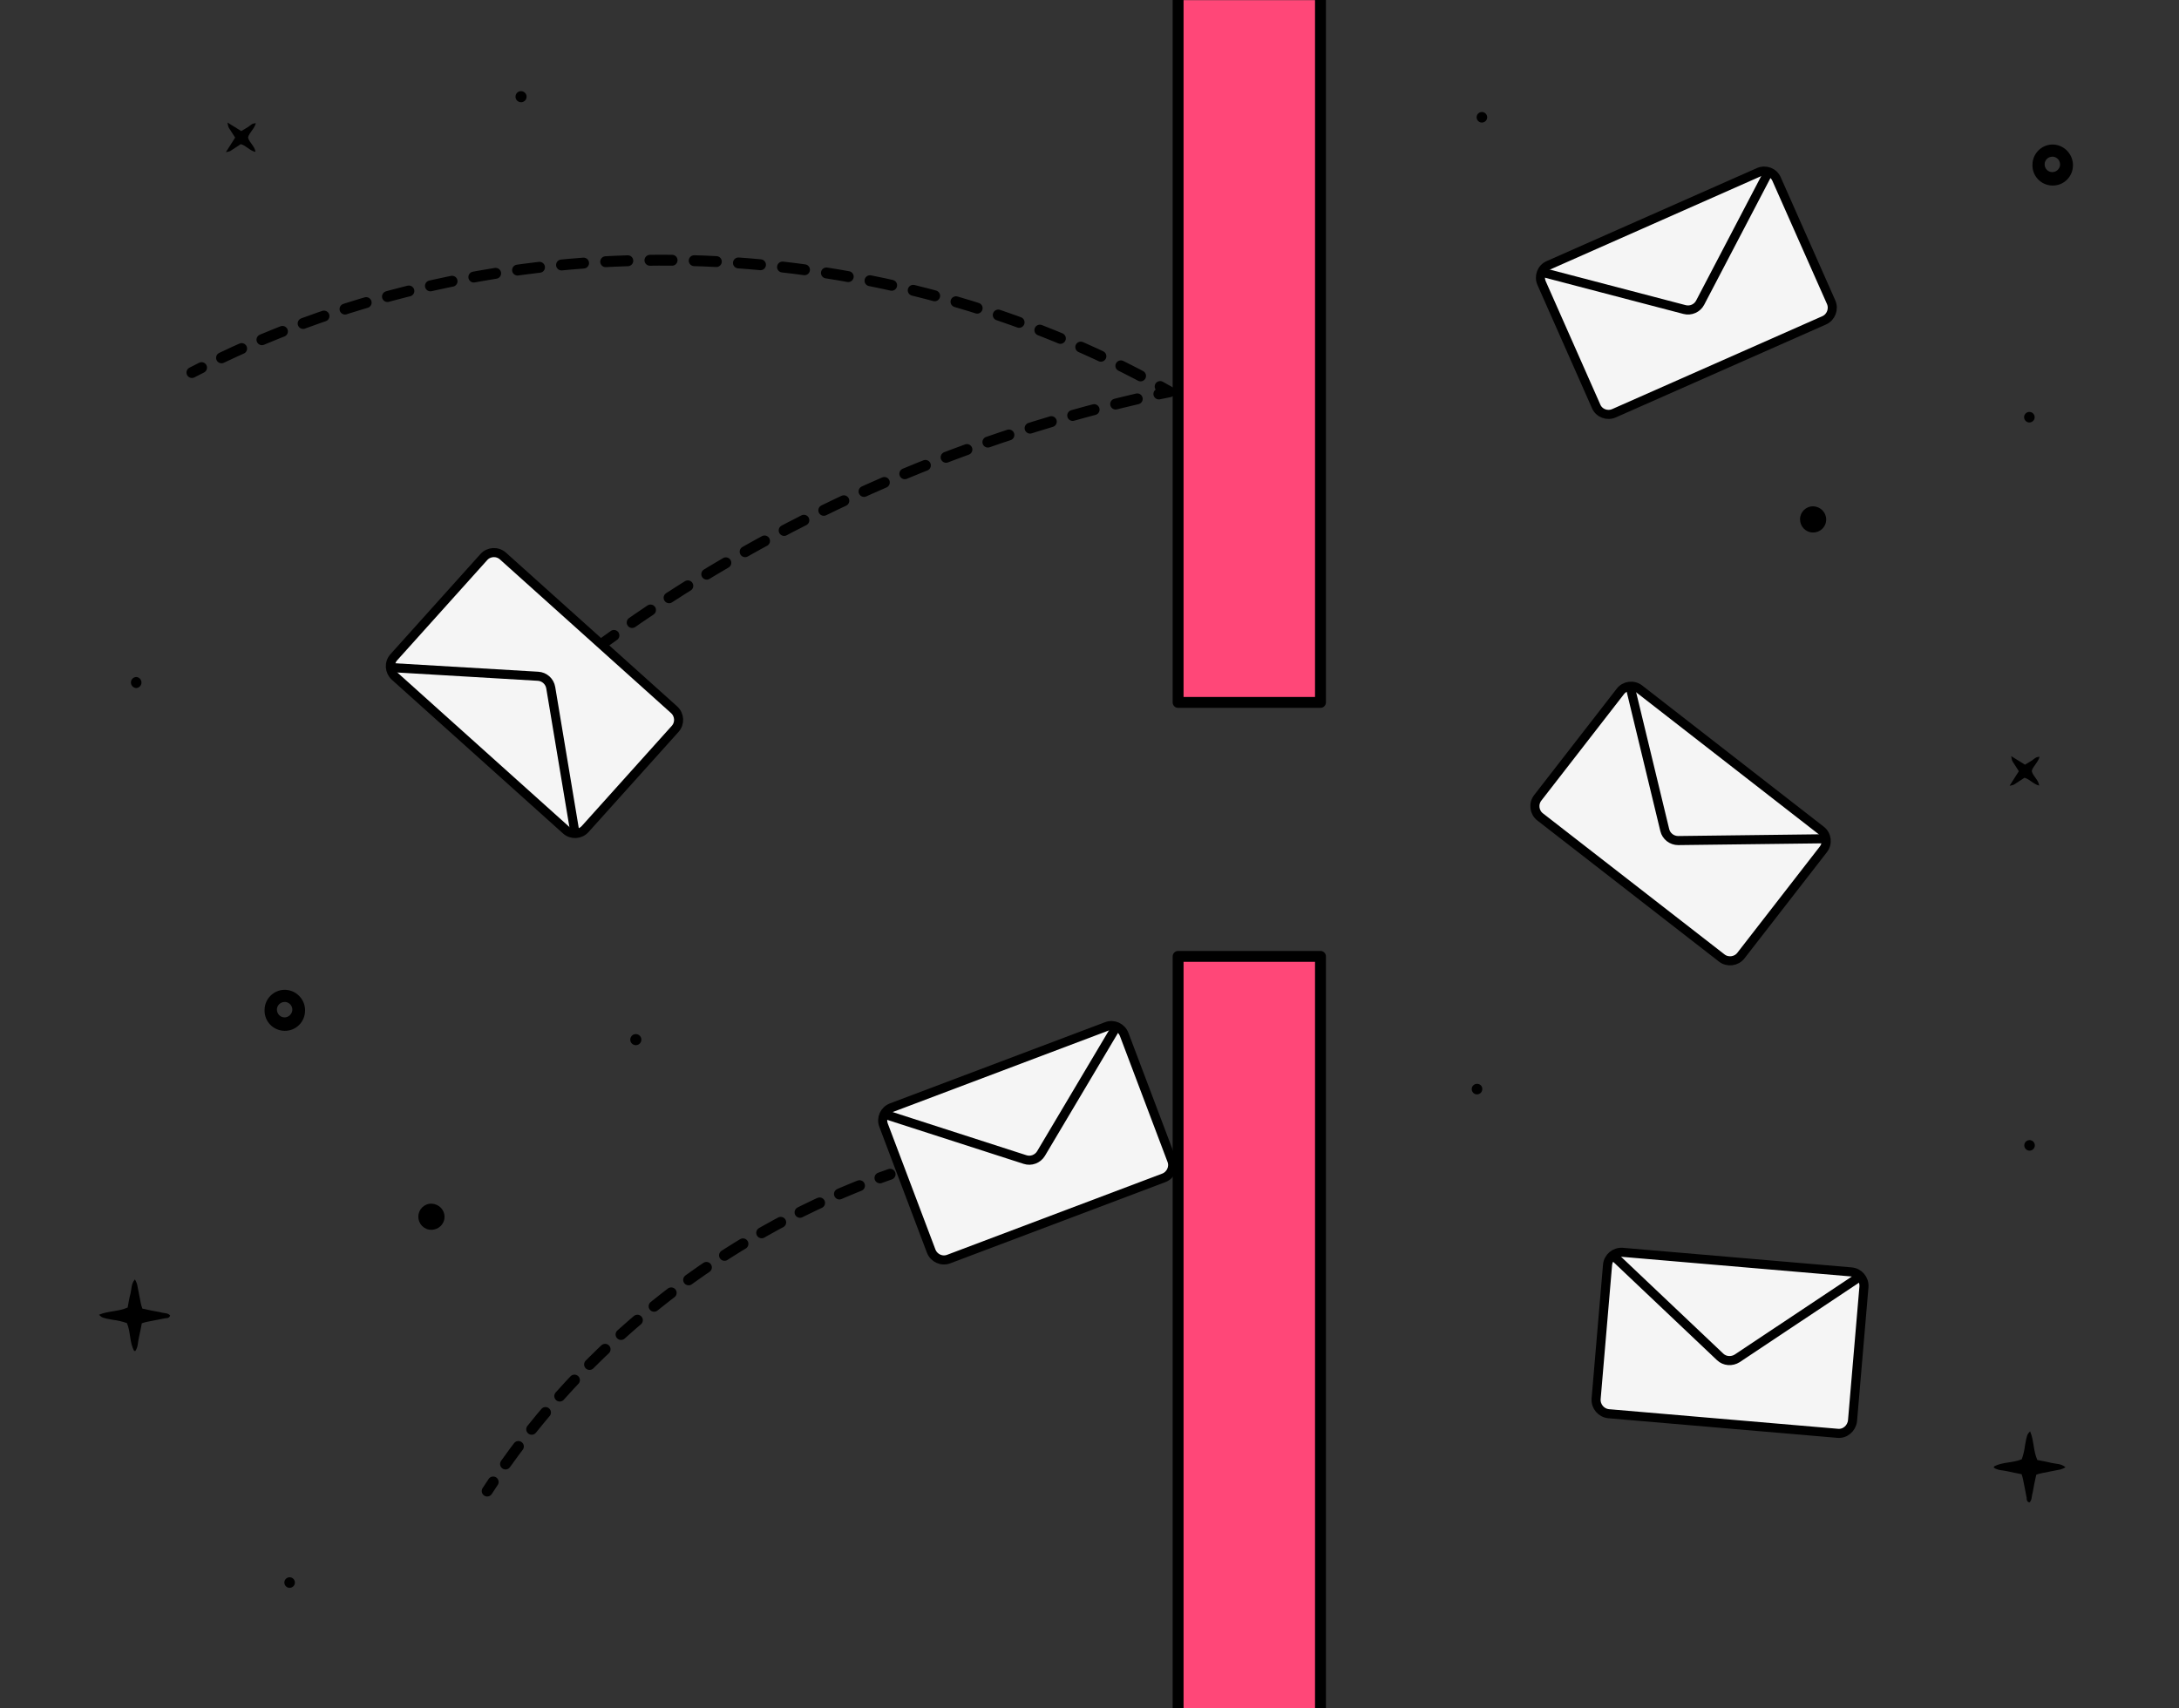<?xml version="1.0" encoding="utf-8"?>
<!-- Generator: Adobe Illustrator 28.0.0, SVG Export Plug-In . SVG Version: 6.00 Build 0)  -->
<svg version="1.1" xmlns="http://www.w3.org/2000/svg" xmlns:xlink="http://www.w3.org/1999/xlink" x="0px" y="0px"
	 viewBox="0 0 1200 941" style="enable-background:new 0 0 1200 941;" xml:space="preserve">
<rect x="0" y="0" width="1200" height="941" fill="#333333" stroke="none"/>
<style type="text/css">
	.st0{fill:#FF4778;stroke:#000000;stroke-width:6;stroke-linecap:round;stroke-linejoin:round;stroke-miterlimit:10;}
	.st1{fill:#F5F5F5;stroke:#000000;stroke-width:5;stroke-miterlimit:10;}
	.st2{fill:none;stroke:#000000;stroke-width:5;stroke-miterlimit:10;}
	.st3{fill:none;stroke:#000000;stroke-width:6;stroke-linecap:round;stroke-linejoin:round;}
	.st4{fill:none;stroke:#000000;stroke-width:6;stroke-linecap:round;stroke-linejoin:round;stroke-dasharray:12.193,12.193;}
	.st5{fill:none;stroke:#000000;stroke-width:6;stroke-linecap:round;stroke-linejoin:round;stroke-dasharray:12.241,12.241;}
	.st6{fill:none;stroke:#000000;stroke-width:6;stroke-linecap:round;stroke-linejoin:round;stroke-dasharray:11.971,11.971;}
</style>
<g id="Capa_1">
	<path d="M93.7,724.6c-1.2-1.4-3-1.2-4.6-1.6c-1.8-0.5-3.8-0.7-5.6-1.1l-5.1-1.1c-0.4-1.1-0.7-2.1-0.9-3.2l-2-10.2
		c-0.3-1-0.7-1.9-1.2-2.7c-2.1,2.4-1.8,5.3-2.4,7.7c-0.7,2.4-1.1,5.2-1.6,7.8c-5,2.3-10.7,1.8-15.8,4c1.8,1.7,1.8,1.7,7.7,2.8
		c2.6,0.3,5.2,0.9,7.7,1.8c2.1,5,1.4,10.5,3.9,15.2c0,0.1,0.3,0.1,0.7,0.2c1.6-2.2,1.4-5,2-7.5c0.6-2.5,1.1-5.2,1.6-7.8
		c1.1-0.4,2.2-0.7,3.3-0.9l9.7-1.9C92,726.1,93.2,726.1,93.7,724.6z"/>
	<path d="M1130.1,79.6L1130.1,79.6c-5.9,0.2-10.7,5-10.8,11c0,0.1,0,0.2,0,0.3c-0.1,6.2,4.8,11.2,11,11.3c6.2,0.1,11.2-4.8,11.3-11
		v-0.7C1141.3,84.3,1136.2,79.5,1130.1,79.6z M1130.2,94.8c-2.3,0-4.2-1.9-4.2-4.3c0-2.3,1.9-4.2,4.3-4.2h0.4
		c2.3,0.3,3.9,2.2,3.8,4.5C1134.4,93,1132.5,94.8,1130.2,94.8z"/>
	<path d="M156.5,545.2L156.5,545.2c-5.9,0.2-10.7,5-10.8,11c0,0.1,0,0.2,0,0.3c-0.1,6.2,4.8,11.2,11,11.3c6.2,0.1,11.2-4.8,11.3-11
		v-0.7C167.8,550,162.7,545.1,156.5,545.2z M156.7,560.4c-2.3,0-4.2-1.9-4.2-4.3c0-2.3,1.9-4.2,4.3-4.2h0.4c2.3,0.3,3.9,2.2,3.8,4.5
		C160.8,558.6,158.9,560.4,156.7,560.4z"/>
	<path d="M1111.8,424.8l-5.1,8c0.8-0.1,1.7-0.3,2.4-0.6l5.8-3.8c3,0.8,4.9,3.6,8.1,4.3c-0.4-3.3-3.4-5-4.1-8
		c0.7-2.7,3.4-4.6,4.3-7.8c-2-0.1-3,1.2-4.2,2l-3.8,2.3l-7.6-4.7c0.4,2.5,0.4,2.5,1.7,4.4L1111.8,424.8L1111.8,424.8z"/>
	<path d="M129.5,75.8l-5.1,8c0.8-0.1,1.7-0.3,2.4-0.6l5.8-3.8c3,0.8,4.9,3.6,8.1,4.3c-0.4-3.3-3.4-5-4.1-8c0.7-2.7,3.4-4.6,4.3-7.8
		c-2-0.1-3,1.2-4.2,2l-3.8,2.3l-7.6-4.7c0.4,2.5,0.4,2.5,1.7,4.4L129.5,75.8L129.5,75.8z"/>
	<path d="M1117.6,827.6c1.4-1.2,1.2-3,1.6-4.6c0.5-1.8,0.7-3.8,1.1-5.6l1.1-5.1c1-0.4,2.1-0.7,3.2-0.9l10.2-2c1-0.3,1.9-0.7,2.7-1.2
		c-2.4-2.1-5.3-1.8-7.7-2.4s-5.2-1.1-7.8-1.6c-2.3-5-1.8-10.7-4-15.8c-1.7,1.8-1.7,1.8-2.8,7.7c-0.3,2.6-0.9,5.2-1.8,7.7
		c-5,2.1-10.5,1.4-15.2,3.9c-0.1,0-0.1,0.3-0.2,0.7c2.3,1.6,5,1.4,7.5,2c2.5,0.6,5.2,1.1,7.8,1.6c0.4,1.1,0.7,2.2,0.9,3.3
		c0.7,3.2,1.2,6.4,1.9,9.7C1116.1,826,1116.1,827.1,1117.6,827.6L1117.6,827.6z"/>
	<path d="M350.3,569.6c-1.7-0.1-3.1,1.2-3.2,2.9c-0.1,1.7,1.2,3.1,2.9,3.2c0.1,0,0.2,0,0.3,0c1.7-0.1,3-1.5,2.9-3.2
		C353.1,570.9,351.9,569.7,350.3,569.6z"/>
	<path d="M287.1,50.2c-1.7-0.1-3.1,1.2-3.2,2.9c-0.1,1.7,1.2,3.1,2.9,3.2c0.1,0,0.2,0,0.3,0c1.7-0.1,3-1.5,2.9-3.2
		C289.9,51.5,288.6,50.3,287.1,50.2z"/>
	<path d="M75,372.9c-1.7,0.1-3,1.5-2.9,3.2c0.1,1.5,1.3,2.8,2.9,2.9c1.7-0.1,3-1.5,2.9-3.2C77.8,374.2,76.6,373,75,372.9z"/>
	<path d="M237.7,663c-4-0.1-7.3,3.1-7.3,7.1c-0.1,4,3.1,7.3,7.1,7.3s7.3-3.1,7.3-7.1c0,0,0,0,0,0v-0.1
		C244.8,666.3,241.7,663.2,237.7,663L237.7,663z"/>
	<path d="M998.6,278.9c-4-0.1-7.3,3.1-7.3,7.1s3.1,7.3,7.1,7.3c4,0.1,7.3-3.1,7.3-7.1c0,0,0,0,0,0v-0.1
		C1005.7,282.2,1002.5,279,998.6,278.9L998.6,278.9z"/>
	<path d="M1117.9,628c-1.6-0.1-3,1.1-3.1,2.7c-0.1,1.6,1.1,3,2.7,3.1c1.6,0.1,3-1.1,3.1-2.7l0,0
		C1120.7,629.5,1119.5,628.1,1117.9,628z"/>
	<path d="M1117.8,226.9c-1.6-0.1-3,1.1-3.1,2.7c-0.1,1.6,1.1,3,2.7,3.1c1.6,0.1,3-1.1,3.1-2.7l0,0
		C1120.6,228.4,1119.4,227,1117.8,226.9z"/>
	<path d="M813.6,597c-1.6-0.1-3,1.1-3.1,2.7c-0.1,1.6,1.1,3,2.7,3.1c1.6,0.1,3-1.1,3.1-2.7l0,0C816.5,598.5,815.3,597.1,813.6,597z"
		/>
	<path d="M816.3,61.7c-1.6-0.1-3,1.1-3.1,2.7c-0.1,1.6,1.1,3,2.7,3.1c1.6,0.1,3-1.1,3.1-2.7l0,0C819.1,63.2,817.9,61.8,816.3,61.7z"
		/>
	<path d="M159.7,868.8c-1.6-0.1-3,1.1-3.1,2.7s1.1,3,2.7,3.1c1.6,0.1,3-1.1,3.1-2.7l0,0C162.5,870.3,161.3,868.9,159.7,868.8z"/>
</g>
<g id="_x32_">
	<polyline class="st0" points="648.8,941.2 648.8,526.8 727.2,526.8 727.2,940.9 	"/>
	<polyline class="st0" points="727.2,0.1 727.2,386.9 648.8,386.9 648.8,0.1 	"/>
	<g>
		<path class="st1" d="M1004.7,176.4l-115.8,51.2c-3.8,1.7-8.3,0-9.9-3.8L849,156c-1.7-3.8,0-8.3,3.8-9.9l115.7-51.2
			c3.8-1.7,8.3,0,9.9,3.8l30,67.7C1010.1,170.2,1008.4,174.7,1004.7,176.4z"/>
		<path class="st2" d="M849,149.9l78.7,20.6c3.4,0.9,7-0.7,8.6-3.8L974,94.6"/>
	</g>
	<g>
		<path class="st1" d="M277,306.3l94.2,84.6c3.1,2.8,3.4,7.5,0.6,10.6l-49.5,55.1c-2.8,3.1-7.5,3.4-10.6,0.6l-94.2-84.6
			c-3.1-2.8-3.4-7.5-0.6-10.6l49.5-55.1C269.1,303.8,273.9,303.5,277,306.3z"/>
		<path class="st2" d="M316.7,459.1l-13.4-80.3c-0.6-3.5-3.5-6.1-7-6.3l-81.3-4.8"/>
	</g>
	<g>
		<path class="st1" d="M640.9,648.8l-118.4,44.7c-3.9,1.5-8.2-0.5-9.7-4.4l-26.2-69.3c-1.5-3.9,0.5-8.2,4.4-9.7l118.4-44.7
			c3.9-1.5,8.2,0.5,9.7,4.4l26.2,69.3C646.8,642.9,644.8,647.3,640.9,648.8z"/>
		<path class="st2" d="M487,613.7l77.5,25c3.3,1.1,7-0.3,8.8-3.3l41.6-70"/>
	</g>
	<g>
		<path class="st1" d="M948.2,527.7l-100-77.7c-3.3-2.5-3.9-7.3-1.3-10.6l45.4-58.5c2.5-3.3,7.3-3.9,10.6-1.3l99.9,77.7
			c3.3,2.5,3.9,7.3,1.3,10.6l-45.4,58.5C956.2,529.6,951.4,530.2,948.2,527.7z"/>
		<path class="st2" d="M897.7,378.1l19.1,79.1c0.8,3.4,3.9,5.8,7.4,5.8l81.4-1"/>
	</g>
	<g>
		<path class="st1" d="M1012,789.5l-126.1-10.8c-4.1-0.4-7.2-4-6.9-8.2l6.3-73.8c0.4-4.1,4-7.2,8.2-6.9l126.1,10.8
			c4.1,0.4,7.2,4,6.9,8.2l-6.3,73.8C1019.7,786.8,1016.1,789.9,1012,789.5z"/>
		<path class="st2" d="M888.2,691.4l59.1,56c2.5,2.4,6.4,2.7,9.4,0.8l67.7-45.1"/>
	</g>
	<g>
		<g>
			<path class="st3" d="M105.7,205.2c1.8-0.9,3.6-1.8,5.3-2.7"/>
			<path class="st4" d="M122,197.1c159.7-76,355.8-71.2,511.5,12.8"/>
			<path class="st3" d="M638.9,212.9c1.7,1,3.5,2,5.2,2.9c-2,0.4-3.9,0.8-5.9,1.2"/>
			<path class="st5" d="M626.3,219.7c-101.3,23.6-198.1,66.8-283.2,126.7"/>
			<path class="st3" d="M338.1,350c-1.6,1.2-3.2,2.3-4.9,3.5"/>
		</g>
	</g>
	<g>
		<g>
			<path class="st3" d="M268.3,821.3c1.1-1.7,2.2-3.3,3.3-5"/>
			<path class="st6" d="M278.4,806.4c49.7-69.9,120.4-124.8,200.5-155.5"/>
			<path class="st3" d="M484.6,648.8c1.9-0.7,3.8-1.4,5.6-2"/>
		</g>
	</g>
</g>
</svg>
